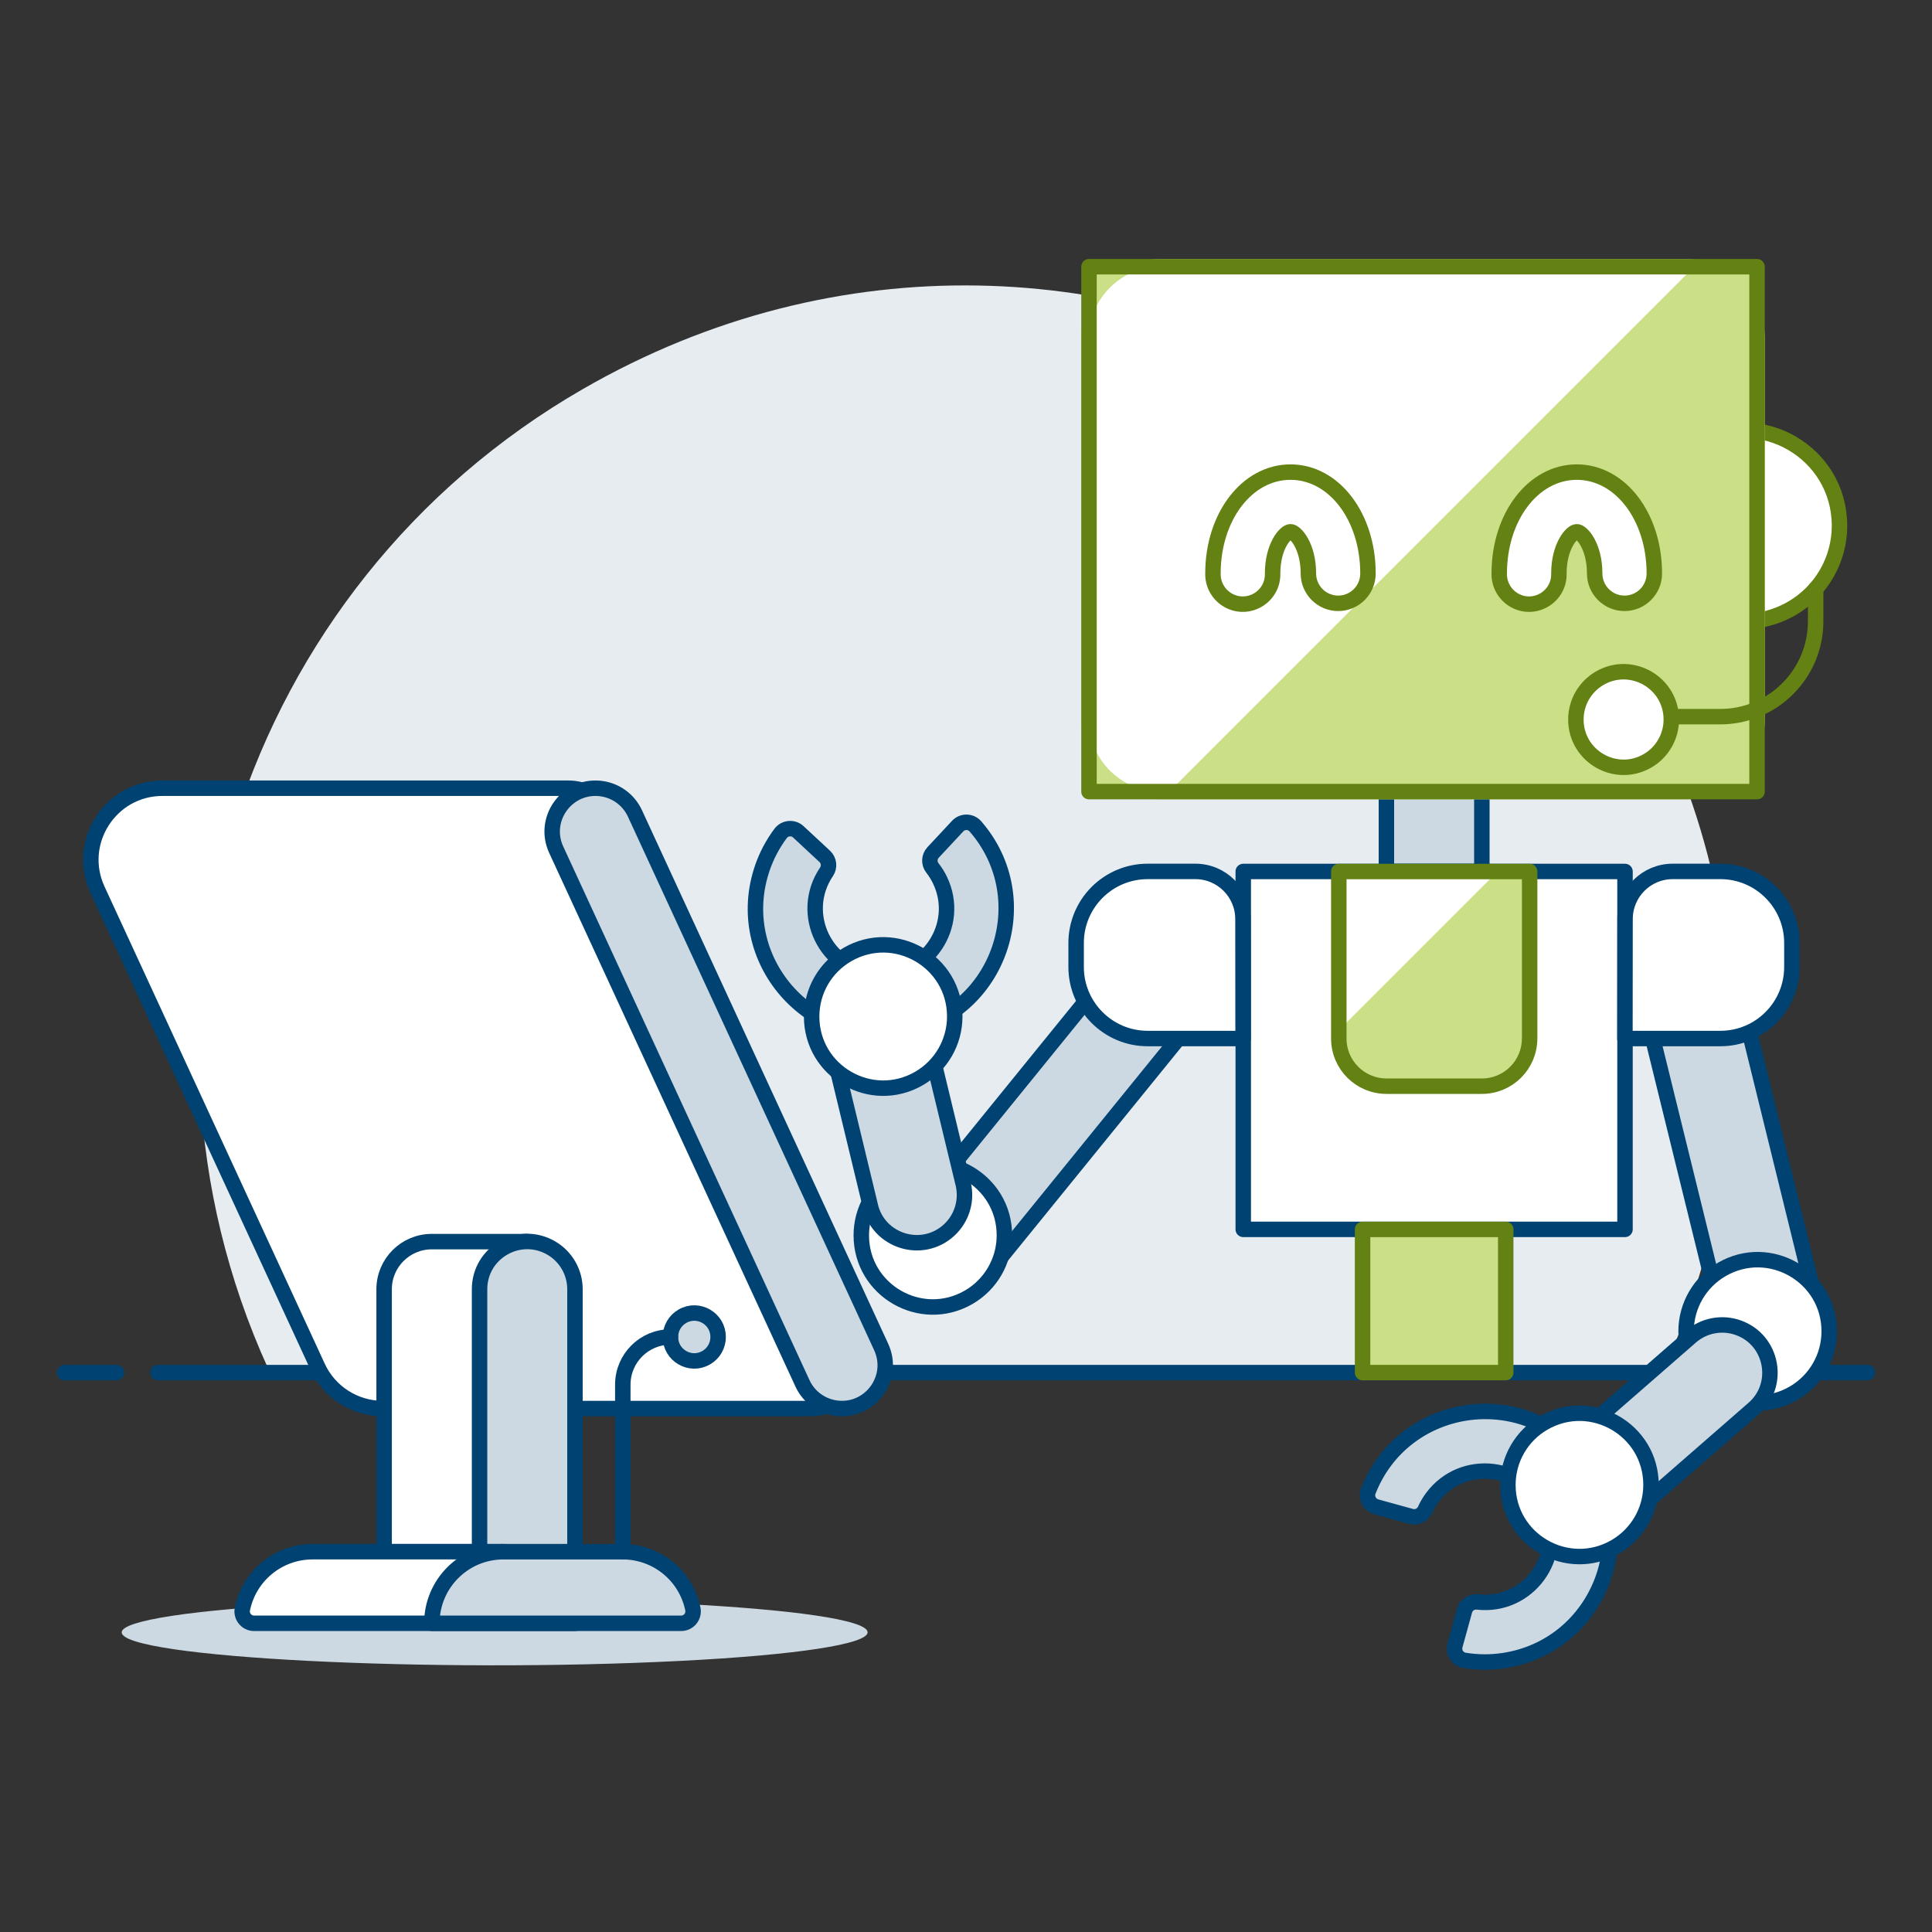 <?xml version="1.0" encoding="UTF-8"?>
<svg xmlns="http://www.w3.org/2000/svg" id="Operator-Robot--Streamline-Ux.svg" viewBox="0 0 500 500">
  <rect x="0" y="0" width="500" height="500" fill="#333333" stroke="none"/>
  <defs>
    <style>
      .cls-1, .cls-2, .cls-3, .cls-4, .cls-5, .cls-6 {
        stroke-linecap: round;
        stroke-linejoin: round;
        stroke-width: 4px;
      }

      .cls-1, .cls-2, .cls-6 {
        fill: none;
      }

      .cls-1, .cls-3, .cls-4 {
        stroke: #004272;
      }

      .cls-7 {
        fill: #cbdf86;
      }

      .cls-7, .cls-8, .cls-9, .cls-10 {
        stroke-width: 0px;
      }

      .cls-8, .cls-3 {
        fill: #ccd9e2;
      }

      .cls-9 {
        fill: #e7ecf1;
      }

      .cls-2 {
        stroke: #cbdf86;
      }

      .cls-4, .cls-5, .cls-10 {
        fill: #fff;
      }

      .cls-5, .cls-6 {
        stroke: #648213;
      }
    </style>
  </defs>
  <path class="cls-9" d="M448.4,272.27c.01-152.49-165.3-247.81-297.56-171.58-88.43,50.96-123.67,160.62-81.46,253.45h361.28c11.72-25.71,17.77-53.63,17.75-81.87Z"></path>
  <path class="cls-1" d="M40.87,355.22h418.26"></path>
  <path class="cls-1" d="M16.74,355.22h13.41"></path>
  <path class="cls-1" d="M469.86,355.22h13.41"></path>
  <path class="cls-10" d="M220.99,347c3.8,8.18-2.18,17.55-11.21,17.53h-110.73c-7.22,0-13.79-4.2-16.82-10.76l-57-123.5c-5.66-12.27,3.31-26.28,16.82-26.28h105.03c4.82-.01,9.2,2.79,11.22,7.16l62.69,135.83Z"></path>
  <path class="cls-8" d="M31.49,422.45c0,6.56,80.44,10.66,144.79,7.38,29.87-1.52,48.26-4.34,48.26-7.38,0-6.56-80.44-10.66-144.79-7.38-29.87,1.52-48.26,4.34-48.26,7.38Z"></path>
  <path class="cls-5" d="M426.66,136.07c0,19.01,20.58,30.9,37.05,21.39,7.64-4.41,12.35-12.57,12.35-21.39,0-19.01-20.58-30.9-37.05-21.39-7.64,4.41-12.35,12.57-12.35,21.39Z"></path>
  <path class="cls-3" d="M358.8,200.84h24.7v24.7h-24.7v-24.7Z"></path>
  <path class="cls-4" d="M321.75,225.54h98.8v92.62h-98.8v-92.62Z"></path>
  <path class="cls-7" d="M352.63,318.17h37.05v37.05h-37.05v-37.05Z"></path>
  <path class="cls-6" d="M352.63,318.17h37.05v37.05h-37.05v-37.05Z"></path>
  <path class="cls-7" d="M395.86,268.77c0,6.81-5.52,12.33-12.33,12.33h-24.72c-6.81,0-12.33-5.52-12.33-12.33v-43.23h49.39v43.23Z"></path>
  <path class="cls-10" d="M387.58,225.54l-41.12,41.12v-41.12h41.12Z"></path>
  <path class="cls-6" d="M395.86,268.77c0,6.81-5.52,12.33-12.33,12.33h-24.72c-6.81,0-12.33-5.52-12.33-12.33v-43.23h49.39v43.23Z"></path>
  <path class="cls-7" d="M281.83,69.02h172.89v135.85h-172.89V69.02Z"></path>
  <path class="cls-2" d="M454.72,87.55v98.79c.01,10.24-8.29,18.54-18.52,18.53h-135.85c-10.24.01-18.54-8.29-18.52-18.53v-98.8c-.01-10.24,8.29-18.54,18.53-18.53h135.84c.75,0,1.42.06,2.14.12,9.34,1.08,16.39,9,16.38,18.41h0Z"></path>
  <path class="cls-10" d="M438.35,69.14l-135.72,135.72h-2.28c-10.24.01-18.54-8.29-18.52-18.53v-98.79c-.01-10.24,8.29-18.54,18.53-18.53h135.84c.75,0,1.42.07,2.16.13Z"></path>
  <path class="cls-6" d="M281.83,69.02h172.89v135.85h-172.89V69.02Z"></path>
  <path class="cls-8" d="M238.35,311.62l58.38-71.9,19.17,15.57-58.38,71.9-19.17-15.57Z"></path>
  <path class="cls-1" d="M238.35,311.62l58.38-71.9,19.17,15.57-58.38,71.9-19.17-15.57Z"></path>
  <path class="cls-4" d="M321.72,268.77h-24.7c-10.23,0-18.52-8.3-18.52-18.53v-6.19c0-10.23,8.29-18.53,18.52-18.53h12.33c6.81,0,12.33,5.52,12.33,12.33l.03,30.91Z"></path>
  <path class="cls-4" d="M222.9,319.7c0,14.26,15.43,23.17,27.78,16.04,5.73-3.31,9.26-9.42,9.26-16.04,0-14.26-15.43-23.17-27.78-16.04-5.73,3.31-9.26,9.42-9.26,16.04Z"></path>
  <path class="cls-3" d="M225.21,311.98c2.09,9.27,13.44,12.8,20.43,6.35,3.24-2.99,4.64-7.49,3.67-11.79l-9.12-37.78-24.09,5.44,9.12,37.78Z"></path>
  <path class="cls-8" d="M247.85,213.79c1.25-1.34,3.39-1.3,4.59.08,16.36,18.84,6.2,48.33-18.3,53.08-24.5,4.75-44.95-18.79-36.82-42.39,1.1-3.19,2.69-6.18,4.71-8.88,1.1-1.46,3.23-1.65,4.57-.41l6.84,6.36c1.11,1.04,1.31,2.73.46,3.99-7.33,10.83-.19,25.53,12.85,26.46,13.04.93,22.2-12.6,16.49-24.36-.53-1.09-1.18-2.13-1.93-3.09-.94-1.19-.87-2.9.17-4.01l6.38-6.84Z"></path>
  <path class="cls-1" d="M247.85,213.79c1.25-1.34,3.39-1.3,4.59.08,16.36,18.84,6.2,48.33-18.3,53.08-24.5,4.75-44.95-18.79-36.82-42.39,1.1-3.19,2.69-6.18,4.71-8.88,1.1-1.46,3.23-1.65,4.57-.41l6.84,6.36c1.11,1.04,1.31,2.73.46,3.99-7.33,10.83-.19,25.53,12.85,26.46,13.04.93,22.2-12.6,16.49-24.36-.53-1.09-1.18-2.13-1.93-3.09-.94-1.19-.87-2.9.17-4.01l6.38-6.84Z"></path>
  <path class="cls-4" d="M210.05,263.07c0,14.26,15.43,23.17,27.78,16.04,5.73-3.31,9.26-9.42,9.26-16.04,0-14.26-15.43-23.17-27.78-16.04-5.73,3.31-9.26,9.42-9.26,16.04Z"></path>
  <path class="cls-8" d="M423.53,251.72l23.98-5.9,22.13,89.94-23.98,5.9-22.13-89.94Z"></path>
  <path class="cls-1" d="M423.53,251.72l23.98-5.9,22.13,89.94-23.98,5.9-22.13-89.94Z"></path>
  <path class="cls-4" d="M420.52,268.77h24.7c10.23,0,18.52-8.3,18.52-18.53v-6.19c0-10.23-8.29-18.53-18.52-18.53h-12.33c-6.81,0-12.33,5.52-12.33,12.33l-.03,30.91Z"></path>
  <path class="cls-4" d="M436.36,344.55c0,14.26,15.43,23.17,27.78,16.04,5.73-3.31,9.26-9.42,9.26-16.04,0-14.26-15.43-23.17-27.78-16.04-5.73,3.31-9.26,9.42-9.26,16.04Z"></path>
  <path class="cls-3" d="M453.69,364.67c7.25-6.14,5.14-17.84-3.81-21.05-4.15-1.49-8.79-.65-12.15,2.2l-29.29,25.54,15.96,18.85,29.29-25.54Z"></path>
  <path class="cls-8" d="M356.17,389.96c-1.77-.49-2.72-2.4-2.05-4.11,9.13-23.23,39.98-27.87,55.53-8.35,15.55,19.52,4.15,48.55-20.53,52.27-3.35.5-6.76.48-10.1-.07-1.81-.3-2.96-2.1-2.47-3.87l2.48-9c.4-1.47,1.82-2.42,3.33-2.25,12.99,1.49,22.72-11.63,17.52-23.63-5.2-11.99-21.43-13.86-29.22-3.36-.73.98-1.35,2.03-1.85,3.15-.63,1.39-2.17,2.11-3.64,1.71l-9-2.48Z"></path>
  <path class="cls-1" d="M356.17,389.96c-1.77-.49-2.72-2.4-2.05-4.11,9.13-23.23,39.98-27.87,55.53-8.35,15.55,19.52,4.15,48.55-20.53,52.27-3.35.5-6.76.48-10.1-.07-1.81-.3-2.96-2.1-2.47-3.87l2.48-9c.4-1.47,1.82-2.42,3.33-2.25,12.99,1.49,22.72-11.63,17.52-23.63-5.2-11.99-21.43-13.86-29.22-3.36-.73.98-1.35,2.03-1.85,3.15-.63,1.39-2.17,2.11-3.64,1.71l-9-2.48Z"></path>
  <path class="cls-4" d="M390.24,384.29c0,14.26,15.43,23.17,27.78,16.04,5.73-3.31,9.26-9.42,9.26-16.04,0-14.26-15.43-23.17-27.78-16.04-5.73,3.31-9.26,9.42-9.26,16.04Z"></path>
  <path class="cls-5" d="M407.84,186.21c0,9.51,10.29,15.45,18.52,10.7,3.82-2.21,6.17-6.28,6.17-10.7,0-9.51-10.29-15.45-18.52-10.7-3.82,2.21-6.17,6.28-6.17,10.7Z"></path>
  <path class="cls-6" d="M432.86,185.47h12.33c13.64,0,24.7-11.06,24.7-24.7v-8.36"></path>
  <path class="cls-1" d="M220.99,347c3.8,8.18-2.18,17.55-11.21,17.53h-110.73c-7.22,0-13.79-4.2-16.82-10.76l-57-123.5c-5.66-12.27,3.31-26.28,16.82-26.28h105.03c4.82-.01,9.2,2.79,11.22,7.16l62.69,135.83Z"></path>
  <path class="cls-3" d="M228.05,348.61c3.62,7.84-2.61,16.66-11.21,15.87-3.99-.37-7.49-2.83-9.16-6.47l-63.73-138.1c-3.62-7.84,2.61-16.66,11.21-15.87,3.99.37,7.48,2.83,9.16,6.47l63.73,138.09Z"></path>
  <path class="cls-10" d="M136.46,401.58h-37.05v-67.92c0-6.81,5.52-12.33,12.33-12.33h24.7l.02,80.25Z"></path>
  <path class="cls-1" d="M136.46,401.58h-37.05v-67.92c0-6.81,5.52-12.33,12.33-12.33h24.7l.02,80.25Z"></path>
  <path class="cls-3" d="M148.81,401.58h-24.7v-67.92c0-9.51,10.29-15.45,18.52-10.69,3.82,2.21,6.17,6.28,6.17,10.69v67.92Z"></path>
  <path class="cls-4" d="M148.81,420.11h-83.05c-1.95,0-3.42-1.79-3.03-3.71,1.76-8.62,9.35-14.82,18.15-14.82h49.4c10.23,0,18.53,8.3,18.53,18.53Z"></path>
  <path class="cls-3" d="M179.31,416.4c.39,1.92-1.07,3.71-3.03,3.71h-64.52c0-10.23,8.29-18.53,18.52-18.53h30.88c8.8,0,16.39,6.2,18.15,14.82Z"></path>
  <path class="cls-3" d="M173.51,346.01c-.01,4.75,5.12,7.74,9.24,5.37,1.92-1.1,3.11-3.15,3.1-5.37.01-4.75-5.12-7.74-9.24-5.37-1.92,1.1-3.11,3.15-3.1,5.37Z"></path>
  <path class="cls-1" d="M173.51,346.01c-6.81,0-12.33,5.52-12.33,12.33v43.22"></path>
  <path class="cls-5" d="M346.33,156.14c-4.26,0-7.72-3.46-7.72-7.72,0-7.01-3.29-10.8-4.63-10.8s-4.63,3.79-4.63,10.8c.16,5.94-6.18,9.83-11.4,6.99-2.55-1.39-4.11-4.09-4.04-6.99,0-14.71,8.82-26.24,20.07-26.24s20.05,11.52,20.05,26.24c0,4.26-3.45,7.71-7.7,7.72Z"></path>
  <path class="cls-5" d="M420.42,156.14c-4.26,0-7.71-3.46-7.72-7.72,0-7.01-3.29-10.8-4.63-10.8s-4.63,3.79-4.63,10.8c.16,5.94-6.18,9.83-11.4,6.99-2.55-1.39-4.11-4.09-4.04-6.99,0-14.71,8.82-26.24,20.07-26.24s20.07,11.52,20.07,26.24c0,4.26-3.46,7.72-7.72,7.72Z"></path>
</svg>
